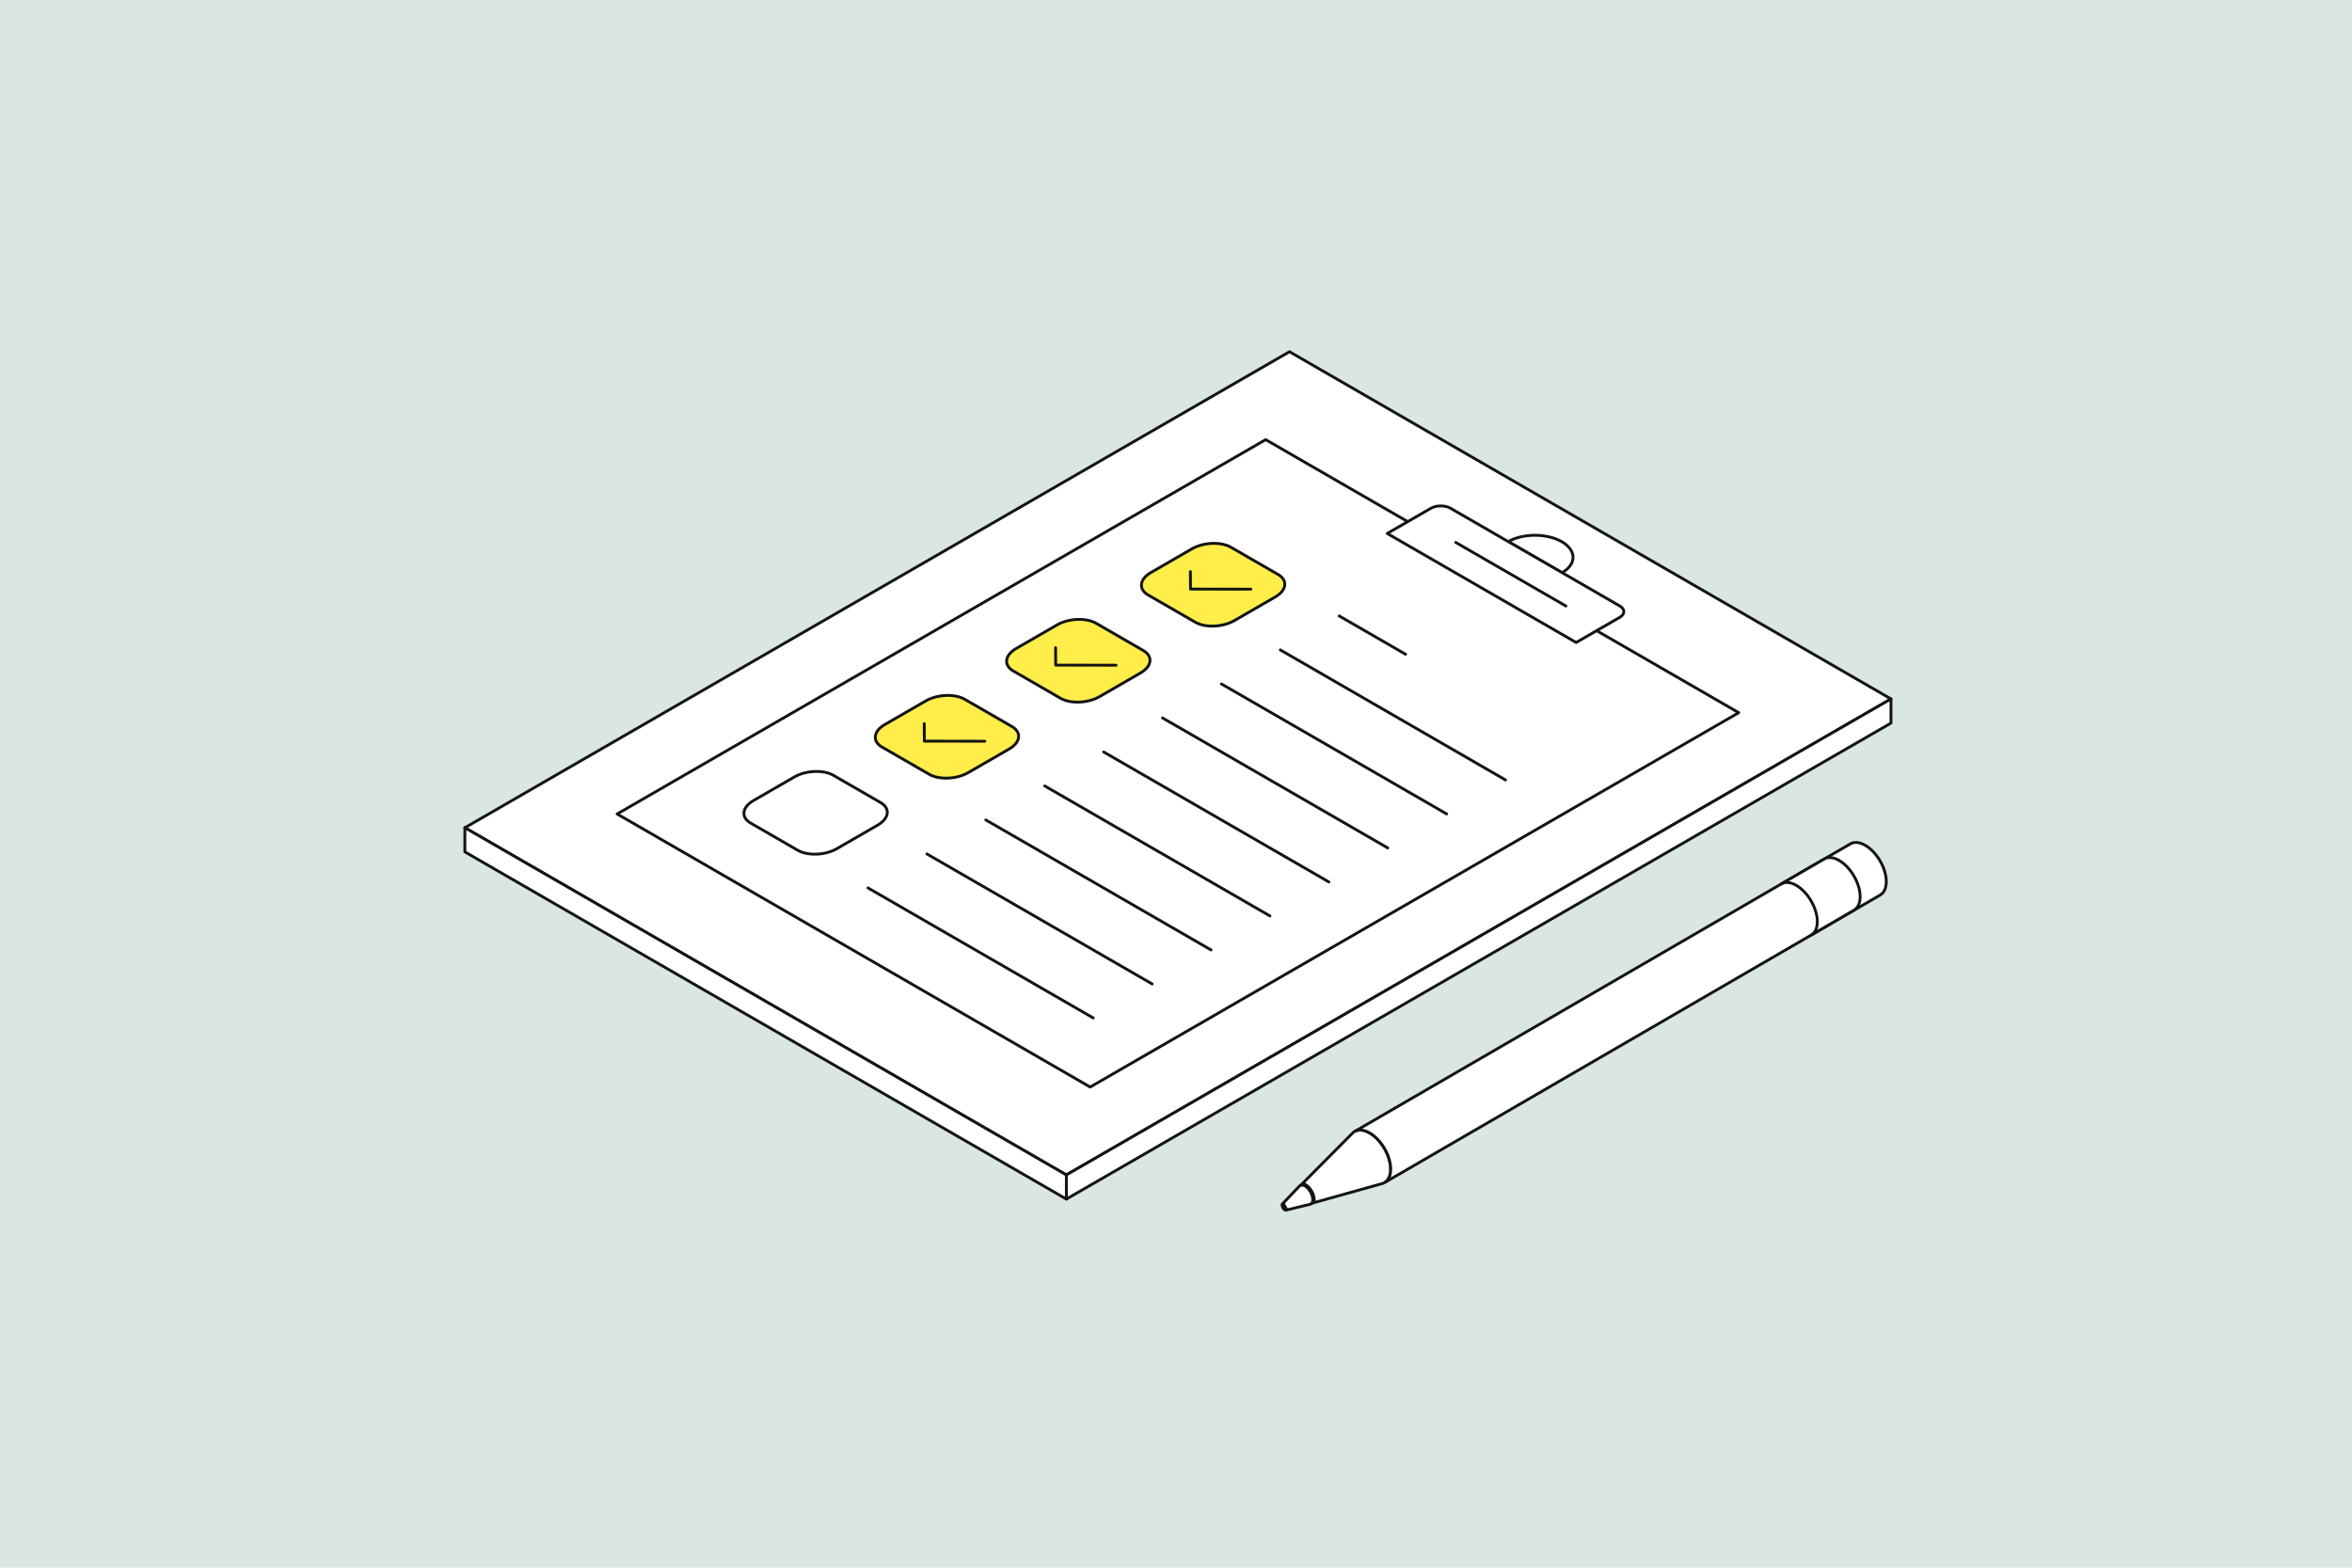 <svg width="411" height="274" viewBox="0 0 411 274" fill="none" xmlns="http://www.w3.org/2000/svg">
<rect width="411" height="274" fill="#D9E6E3"/>
<path d="M225.015 211.331C225.015 211.718 224.738 211.875 224.399 211.682C224.061 211.488 223.783 211.011 223.783 210.619C223.783 210.226 224.061 210.075 224.399 210.268C224.738 210.462 225.015 210.939 225.015 211.331Z" fill="#141414"/>
<path d="M226.972 207.408L226.98 207.4L226.988 207.39C227.106 207.239 227.239 207.159 227.401 207.147L227.401 207.147L227.403 207.147C227.619 207.13 227.771 207.119 227.985 207.236C228.366 207.457 228.725 207.843 228.989 208.299C229.254 208.756 229.41 209.259 229.41 209.7V209.706C229.41 209.981 229.35 210.182 229.265 210.31C229.229 210.363 229.198 210.388 229.166 210.405C229.127 210.426 229.076 210.443 228.982 210.467L228.936 210.478L228.935 210.479L224.892 211.466L224.23 210.294L226.972 207.408Z" fill="white" stroke="#141414" stroke-width="0.5"/>
<path d="M243.015 204.349C243.015 205.473 242.634 206.264 242.012 206.65C241.837 206.765 241.638 206.85 241.426 206.898H241.42L229.177 210.323C229.298 210.141 229.654 210.015 229.654 209.707C229.654 208.722 228.96 207.526 228.102 207.025C227.818 206.862 227.848 206.813 227.625 206.832L236.323 198.074C236.449 197.941 236.594 197.826 236.751 197.735C237.41 197.367 238.322 197.433 239.331 198.013C241.36 199.185 243.009 202.018 243.009 204.349H243.015Z" fill="white" stroke="#141414" stroke-width="0.5" stroke-miterlimit="10"/>
<path d="M329.616 154.084C329.616 155.232 329.217 156.041 328.565 156.428L242.017 206.656C242.64 206.264 243.02 205.472 243.02 204.349C243.02 202.018 241.371 199.185 239.342 198.013C238.333 197.433 237.427 197.367 236.763 197.735L323.274 147.531L323.346 147.488C324.01 147.102 324.929 147.162 325.943 147.748C327.973 148.92 329.622 151.759 329.622 154.084H329.616Z" fill="white" stroke="#141414" stroke-width="0.5" stroke-miterlimit="10"/>
<path d="M311.291 154.483C311.955 154.096 312.873 154.157 313.888 154.743C315.918 155.914 317.567 158.753 317.567 161.079C317.567 162.226 317.168 163.036 316.516 163.422L323.999 159.061C324.651 158.675 325.05 157.865 325.05 156.718C325.05 154.392 323.401 151.554 321.372 150.382C320.357 149.796 319.445 149.748 318.781 150.134L311.291 154.483Z" fill="white" stroke="#141414" stroke-width="0.5" stroke-linecap="round" stroke-linejoin="round"/>
<path d="M330.438 122.159L326.778 124.273L186.341 205.354L84.894 146.784L81.233 144.67L225.33 61.475L330.438 122.159Z" fill="white" stroke="#141414" stroke-width="0.5" stroke-linecap="round" stroke-linejoin="round"/>
<path d="M330.438 126.381L186.341 209.576L81.233 148.892V144.67L186.341 205.354L330.438 122.159V126.381Z" fill="white" stroke="#141414" stroke-width="0.5" stroke-linecap="round" stroke-linejoin="round"/>
<path d="M190.503 189.994L107.84 142.266L221.168 76.841L303.832 124.563L190.503 189.994Z" fill="white" stroke="#141414" stroke-width="0.5" stroke-linecap="round" stroke-linejoin="round"/>
<path d="M234.021 107.657L245.612 114.349" stroke="#141414" stroke-width="0.5" stroke-linecap="round" stroke-linejoin="round"/>
<path d="M223.729 113.594L263.086 136.323" stroke="#141414" stroke-width="0.5" stroke-linecap="round" stroke-linejoin="round"/>
<path d="M213.437 119.538L252.793 142.26" stroke="#141414" stroke-width="0.5" stroke-linecap="round" stroke-linejoin="round"/>
<path d="M203.145 125.481L242.501 148.203" stroke="#141414" stroke-width="0.5" stroke-linecap="round" stroke-linejoin="round"/>
<path d="M192.853 131.424L232.209 154.147" stroke="#141414" stroke-width="0.5" stroke-linecap="round" stroke-linejoin="round"/>
<path d="M182.561 137.368L221.917 160.09" stroke="#141414" stroke-width="0.5" stroke-linecap="round" stroke-linejoin="round"/>
<path d="M172.263 143.311L211.625 166.034" stroke="#141414" stroke-width="0.5" stroke-linecap="round" stroke-linejoin="round"/>
<path d="M161.971 149.254L201.333 171.977" stroke="#141414" stroke-width="0.5" stroke-linecap="round" stroke-linejoin="round"/>
<path d="M151.678 155.191L191.04 177.92" stroke="#141414" stroke-width="0.5" stroke-linecap="round" stroke-linejoin="round"/>
<path d="M186.342 205.354V209.576" stroke="#141414" stroke-width="0.5" stroke-linecap="round" stroke-linejoin="round"/>
<path d="M274.767 98.113C274.531 98.838 273.933 99.533 272.961 100.095L264.952 95.474L263.557 94.665C266.136 93.179 270.334 93.185 272.925 94.683C274.543 95.619 275.16 96.918 274.767 98.113Z" fill="white" stroke="#141414" stroke-width="0.5" stroke-linecap="round" stroke-linejoin="round"/>
<path d="M283.278 107.748C283.211 107.796 283.139 107.844 283.06 107.892L282.257 108.352C281.321 108.895 279.781 109.783 278.844 110.321L275.426 112.296L245.353 94.937C244.936 94.695 244.386 94.381 243.867 94.079C243.208 93.698 242.598 93.348 242.411 93.239L250.052 88.83C250.988 88.287 252.528 88.293 253.464 88.83L263.243 94.478C264.179 95.015 265.72 95.903 266.656 96.447L271.252 99.098C272.188 99.642 273.203 100.222 273.487 100.391C273.777 100.56 274.786 101.146 275.728 101.683L283.054 105.917C283.912 106.413 283.984 107.198 283.272 107.741L283.278 107.748Z" fill="white" stroke="#141414" stroke-width="0.5" stroke-linecap="round" stroke-linejoin="round"/>
<path d="M254.376 94.804L273.638 105.923" stroke="#141414" stroke-width="0.5" stroke-linecap="round" stroke-linejoin="round"/>
<path d="M139.411 148.615L131.178 143.861C129.427 142.853 129.65 141.089 131.668 139.923L138.813 135.798C140.83 134.632 143.887 134.506 145.638 135.514L153.871 140.268C155.622 141.276 155.399 143.04 153.381 144.206L146.236 148.331C144.219 149.497 141.163 149.624 139.411 148.615Z" fill="white" stroke="#141414" stroke-width="0.5" stroke-linecap="round" stroke-linejoin="round"/>
<path d="M162.363 135.326L154.131 130.573C152.379 129.564 152.602 127.801 154.62 126.635L161.765 122.51C163.783 121.344 166.839 121.217 168.59 122.226L176.823 126.979C178.574 127.988 178.351 129.751 176.334 130.917L169.188 135.043C167.171 136.208 164.115 136.335 162.363 135.326Z" fill="#FFED49" stroke="#141414" stroke-width="0.5" stroke-linecap="round" stroke-linejoin="round"/>
<path d="M161.506 126.484L161.524 129.534L172.082 129.552" stroke="#141414" stroke-width="0.5" stroke-linecap="round" stroke-linejoin="round"/>
<path d="M185.315 122.038L177.083 117.285C175.331 116.276 175.555 114.512 177.572 113.347L184.717 109.221C186.735 108.056 189.791 107.929 191.542 108.938L199.775 113.691C201.527 114.7 201.303 116.463 199.286 117.629L192.14 121.754C190.123 122.92 187.067 123.047 185.315 122.038Z" fill="#FFED49" stroke="#141414" stroke-width="0.5" stroke-linecap="round" stroke-linejoin="round"/>
<path d="M184.458 113.196L184.476 116.246L195.034 116.264" stroke="#141414" stroke-width="0.5" stroke-linecap="round" stroke-linejoin="round"/>
<path d="M208.871 108.75L200.638 103.997C198.887 102.988 199.11 101.224 201.128 100.059L208.273 95.933C210.29 94.768 213.347 94.641 215.098 95.65L223.331 100.403C225.082 101.412 224.859 103.175 222.841 104.341L215.696 108.466C213.679 109.632 210.623 109.759 208.871 108.75Z" fill="#FFED49" stroke="#141414" stroke-width="0.5" stroke-linecap="round" stroke-linejoin="round"/>
<path d="M208.014 99.908L208.032 102.958L218.59 102.976" stroke="#141414" stroke-width="0.5" stroke-linecap="round" stroke-linejoin="round"/>
</svg>
